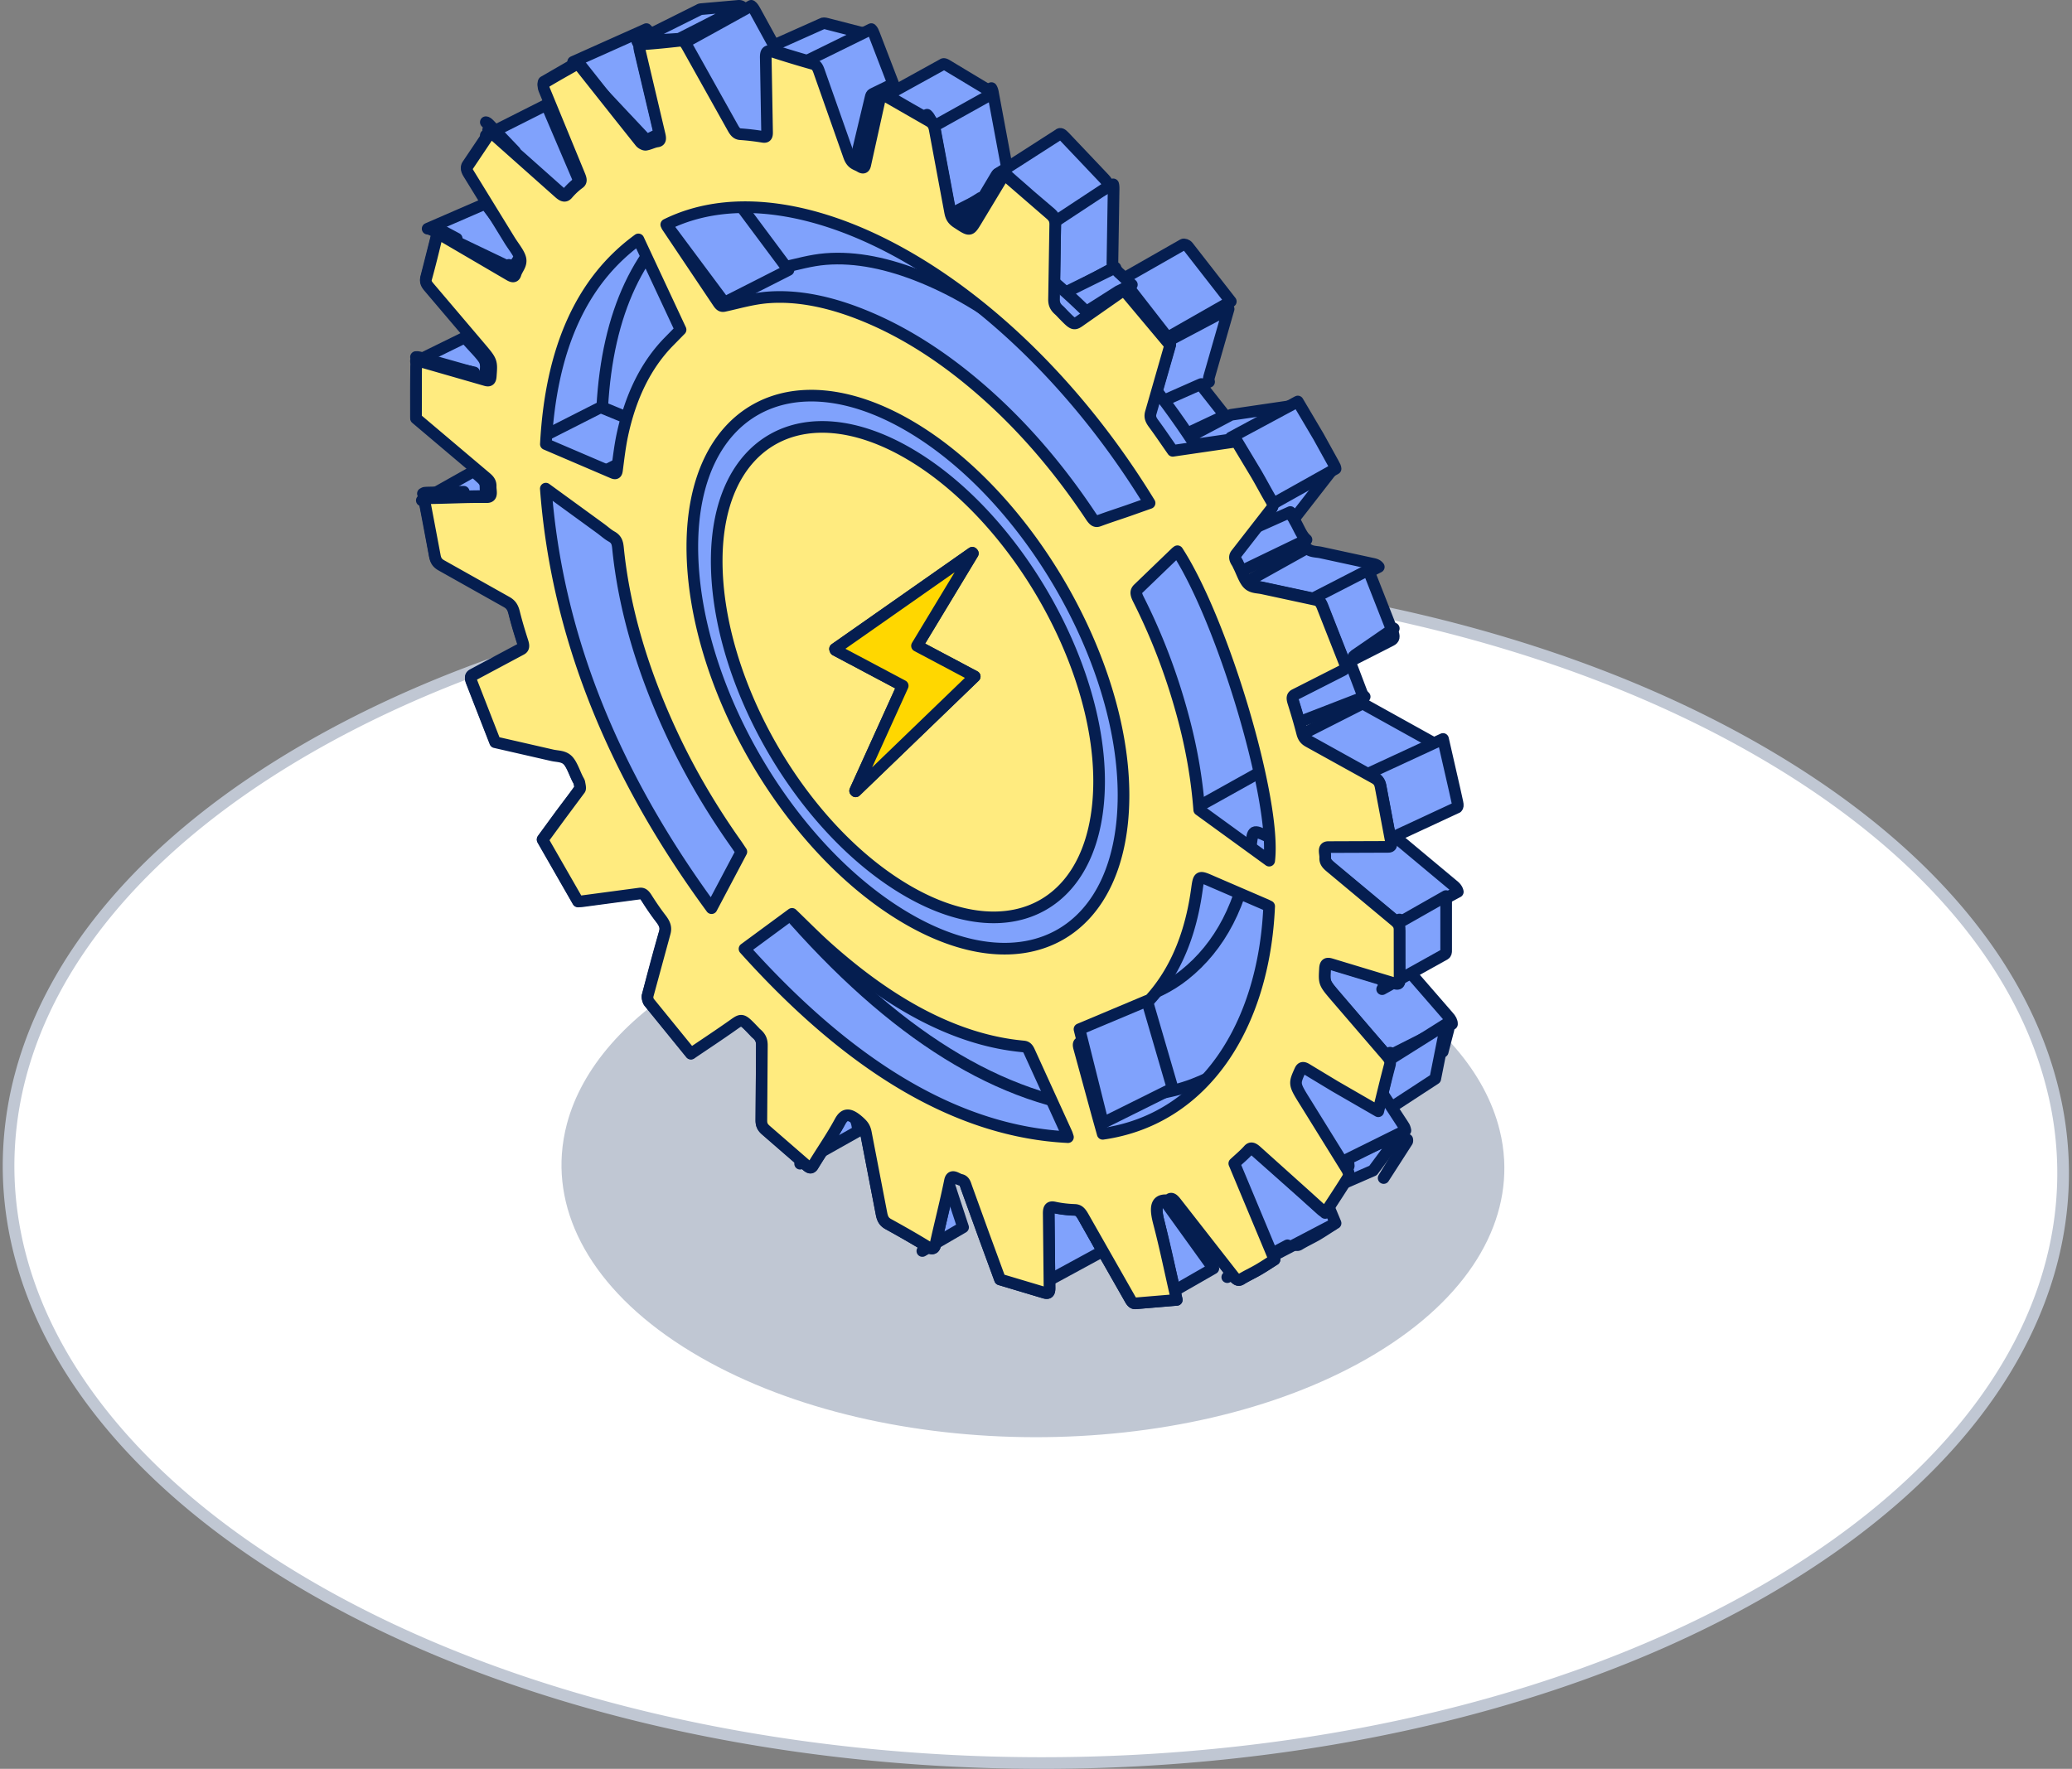 <svg xmlns="http://www.w3.org/2000/svg" xmlns:xlink="http://www.w3.org/1999/xlink" width="356" height="304" xmlns:v="https://vecta.io/nano"><rect width="100%" height="100%" fill="#808080" stroke="none"/><style><![CDATA[.B{stroke-width:2}.C{stroke-linejoin:round}.D{stroke:#051e50}.E{fill:#80a2fc}]]></style><g fill="none" fill-rule="evenodd"><path d="M303.17 273.338c-68.725 39.723-180.476 39.52-249.623-.438C17 251.78-.323 223.791 1.619 196.225v-.018a61.13 61.13 0 0 1 1.923-11.464c5.48-20.561 21.89-40.296 49.229-56.098 68.709-39.704 180.46-39.502 249.607.456 28.317 16.359 45.082 36.837 50.309 58.056.945 3.766 1.501 7.563 1.704 11.363 1.418 27.027-15.634 54.257-51.22 74.818" fill="#fff"/><path d="M303.17 273.338c-68.725 39.723-180.476 39.52-249.623-.438C17 251.78-.323 223.791 1.619 196.225v-.018a61.13 61.13 0 0 1 1.923-11.464c5.48-20.561 21.89-40.296 49.229-56.098 68.709-39.704 180.46-39.502 249.607.456 28.317 16.359 45.082 36.837 50.309 58.056.945 3.766 1.501 7.563 1.704 11.363 1.418 27.027-15.634 54.257-51.22 74.818z" stroke="#c0c7d3" class="B C"/><path d="M234.928 233.478c-31.54 18.108-82.825 18.017-114.559-.201-16.772-9.628-24.72-22.388-23.83-34.956v-.007c.124-1.747.418-3.494.882-5.226 2.515-9.373 10.046-18.37 22.593-25.574 31.532-18.1 82.816-18.008 114.55.209 12.995 7.456 20.689 16.791 23.088 26.466.433 1.716.688 3.447.782 5.179.649 12.321-7.175 24.735-23.506 34.109" fill="#c0c7d3"/><path d="M191.336 32.402c0-.278-.015-.514-.073-.717l-10.998 5.959c.031.176.045.366.045.584l-.206 12.752c-.015.397.031.719.161 1.026l10.998-5.959c-.101-.278-.132-.571-.132-.908l.205-12.737h0zm19.756 20.701l-11.026 5.841-3.326 11.58c-.059.205-.103.395-.086.6l10.894-5.417.19-.089c-.086-.321-.059-.613.031-.936l3.323-11.58h0zM81.472 64.669v.015a21.85 21.85 0 0 1 .968.278c.117.029.218.059.308.059l-1.276-.351zm1.289.351c.205.015.338-.059.412-.22l-.412.22zm3.897-18.433a17.78 17.78 0 0 1 .438.514c.117 0 .221-.029.294-.117l-.732-.397zM111.201 7l-1.816.133c-.059 0-.116.015-.16.029-.132.015-.234.073-.28.145l2.372-.16-.117-.148zm54.859 144.894c-20.62-11.918-37.153-40.538-37.095-64.211.031-8.682 2.372-15.431 6.341-19.852-10.383 1.493-17.325 10.702-17.367 25.693-.058 23.658 16.475 52.28 37.079 64.197 12.728 7.364 23.929 6.456 30.594-.952-5.667.791-12.361-.732-19.552-4.875h0zm61.493 55.076c-.013-.016-.013-.029-.013-.029l-.381.628-.41.646.013.015 1.085-.571-.294-.688h0zm-4.979 6.938c.22.133.441.119.674-.028.967-.586 2.006-1.07 2.987-1.625.939-.556 1.861-1.171 2.782-1.758l-6.444 3.411zm19.214-18.064l-4.055 6.617 4.04-6.281c.031-.059.045-.19.015-.337h0zm-5.109-8.654l-.849 3.601.877-3.571c-.013-.015-.013-.031-.028-.031h0zm11.202-6.44l.953-3.689a1.41 1.41 0 0 0 .059-.395l-1.012 4.085zM159.002 20.601c-.016.075-.031.133-.044.206l.366.205c-.089-.163-.19-.293-.322-.411h0zm58.679 66.058v.015c-.028.146-.117.278-.218.41l-6.02 7.745c-.117.161-.22.321-.234.512l11.014-5.695c0-.236.086-.439.249-.644l6.034-7.761c.16-.203.233-.408.205-.657l-11.029 6.076zm-6.151-15.372l-11.026 5.827 10.953-1.596 11.029-5.841-10.956 1.61h0zm24.487 25.635l-9.052-1.963c-.819-.176-1.741-.086-2.43-.732l-10.793 6.019c.643.439 1.464.394 2.197.556l9.049 1.947c.338.073.587.176.778.41l11.128-5.724c-.234-.293-.496-.425-.877-.512h0zm3.427 62.294l-.015.63c.015.015.028.015.042.015v-.264c0-.132 0-.264-.028-.381h0zm10.237-7.071L240 144.062l-2.034 1.069c-.044.059-.117.088-.206.117s-.19.029-.308.029c-3.396.013-6.75.13-10.162.044-1.071-.031-.529 1.113-.587 1.845-.044.745.412 1.17.937 1.625l11.014 9.179c.496.41.732.747.791 1.244l11.027-5.944c-.089-.425-.324-.747-.791-1.127h0zm-2.418-22.985c-.059-.338-.145-.6-.262-.82l1.655 8.226-1.393-7.406h0zm-1.112-1.566l-11.205-6.222c-.293-.161-.511-.322-.687-.527l-11.161 5.666c.19.291.454.498.805.688l11.218 6.222c.397.205.646.425.822.732l11.057-5.812c-.176-.322-.455-.542-.849-.747h0zm-25.013-8.171c-.104.221-.059.529.086.997.542 1.742 1.056 3.484 1.508 5.225.088.366.205.646.366.865l-1.961-7.087zM170.628 16.049c-.059-.381-.145-.673-.293-.908l-11.011 5.871c.13.22.218.512.277.864l2.637 14.113c.086.468.205.82.409 1.127l6.268-3.192 2.227-3.733c.088-.146.16-.249.249-.307l.132-.075 1.523-.804-2.418-12.956h0z" class="E"/><path d="M191.336 32.402c0-.278-.015-.514-.073-.717l-10.998 5.959c.031.176.045.366.045.584l-.206 12.752c-.015.397.031.719.161 1.026l10.998-5.959c-.101-.278-.132-.571-.132-.908l.205-12.737zm19.756 20.701l-11.026 5.841-3.326 11.58c-.059.205-.103.395-.086.6l10.894-5.417.19-.089c-.086-.321-.059-.613.031-.936l3.323-11.58zM81.472 64.669v.015a21.85 21.85 0 0 1 .968.278c.117.029.218.059.308.059l-1.276-.351zm1.289.351c.205.015.338-.059.412-.22l-.412.22zm3.897-18.433a17.78 17.78 0 0 1 .438.514c.117 0 .221-.029.294-.117l-.732-.397zM111.201 7l-1.816.133c-.059 0-.116.015-.16.029-.132.015-.234.073-.28.145l2.372-.16-.117-.148zm54.859 144.894c-20.62-11.918-37.153-40.538-37.095-64.211.031-8.682 2.372-15.431 6.341-19.852-10.383 1.493-17.325 10.702-17.367 25.693-.058 23.658 16.475 52.28 37.079 64.197 12.728 7.364 23.929 6.456 30.594-.952-5.667.791-12.361-.732-19.552-4.875zm61.493 55.076c-.013-.016-.013-.029-.013-.029l-.381.628-.41.646.013.015 1.085-.571-.294-.688zm-4.979 6.938c.22.133.441.119.674-.028.967-.586 2.006-1.07 2.987-1.625.939-.556 1.861-1.171 2.782-1.758l-6.444 3.411zm19.214-18.064l-4.055 6.617 4.04-6.281c.031-.059.045-.19.015-.337zm-5.109-8.654l-.849 3.601.877-3.571c-.013-.015-.013-.031-.028-.031zm11.202-6.44l.953-3.689a1.41 1.41 0 0 0 .059-.395l-1.012 4.085zM159.002 20.601c-.016.075-.031.133-.044.206l.366.205c-.089-.163-.19-.293-.322-.411zm58.679 66.058v.015c-.028.146-.117.278-.218.41l-6.02 7.745c-.117.161-.22.321-.234.512l11.014-5.695c0-.236.086-.439.249-.644l6.034-7.761c.16-.203.233-.408.205-.657l-11.029 6.076zm-6.151-15.372l-11.026 5.827 10.953-1.596 11.029-5.841-10.956 1.61zm24.487 25.635l-9.052-1.963c-.819-.176-1.741-.086-2.43-.732l-10.793 6.019c.643.439 1.464.394 2.197.556l9.049 1.947c.338.073.587.176.778.41l11.128-5.724c-.234-.293-.496-.425-.877-.512zm3.427 62.294l-.015.63c.015.015.028.015.042.015v-.264c0-.132 0-.264-.028-.381zm10.237-7.071L240 144.062l-2.034 1.069c-.044.059-.117.088-.206.117s-.19.029-.308.029c-3.396.013-6.75.13-10.162.044-1.071-.031-.529 1.113-.587 1.845-.044.745.412 1.17.937 1.625l11.014 9.179c.496.41.732.747.791 1.244l11.027-5.944c-.089-.425-.324-.747-.791-1.127zm-2.418-22.985c-.059-.338-.145-.6-.262-.82l1.655 8.226-1.393-7.406zm-1.112-1.566l-11.205-6.222c-.293-.161-.511-.322-.687-.527l-11.161 5.666c.19.291.454.498.805.688l11.218 6.222c.397.205.646.425.822.732l11.057-5.812c-.176-.322-.455-.542-.849-.747zm-25.013-8.171c-.104.221-.059.529.086.997.542 1.742 1.056 3.484 1.508 5.225.088.366.205.646.366.865l-1.961-7.087zM170.628 16.049c-.059-.381-.145-.673-.293-.908l-11.011 5.871c.13.22.218.512.277.864l2.637 14.113c.086.468.205.82.409 1.127l6.268-3.192 2.227-3.733c.088-.146.16-.249.249-.307l.132-.075 1.523-.804-2.418-12.956z" class="B C D"/><path d="M249.471 176l-9.387 4.738-2.508 1.262c-.047-.36-.252-.687-.631-1.122l-3.472-3.975-5.993-6.918c-2.147-2.478-2.1-2.462-1.94-5.097.046-.887.377-1.011 1.103-.795l11.832 3.539c.252.078.443.108.57.045v.017l.047-.033 2.508-1.307 7.225 8.32c.458.514.663.89.647 1.326" class="E"/><path d="M249.471 176l-9.387 4.738-2.508 1.262c-.047-.36-.252-.687-.631-1.122l-3.472-3.975-5.993-6.918c-2.147-2.478-2.1-2.462-1.94-5.097.046-.887.377-1.011 1.103-.795l11.832 3.539c.252.078.443.108.57.045v.017l.047-.033 2.508-1.307 7.225 8.32c.458.514.663.89.647 1.326z" class="B C D"/><path d="M211.472 51.81L200.61 58l-7.374-9.48c-.173-.217-.577-.371-.765-.326l.564-.326 1.225-.698 9.004-5.135c.157-.109.633.047.837.31l7.371 9.464" class="E"/><path d="M211.472 51.81L200.61 58l-7.374-9.48c-.173-.217-.577-.371-.765-.326l.564-.326 1.225-.698 9.004-5.135c.157-.109.633.047.837.31l7.371 9.464z" class="B C D"/><path d="M194.472 48.928l-1.491.72-.684.336c-.035 0-.054.018-.088.034l-6.421 4.081-1.879 1.217c-1.56 1.026-1.542 1.042-3.682-.959l-.965-.881c-.386-.32-.649-.626-.789-.962L191.647 46l.07.191c.158.32.404.61.772.898l.947.895 1.035.945" class="E"/><path d="M194.472 48.928l-1.491.72-.684.336c-.035 0-.054.018-.088.034l-6.421 4.081-1.879 1.217c-1.56 1.026-1.542 1.042-3.682-.959l-.965-.881c-.386-.32-.649-.626-.789-.962L191.647 46l.07.191c.158.32.404.61.772.898l.947.895 1.035.945z" class="B C D"/><use xlink:href="#B" class="E"/><use xlink:href="#B" class="B C D"/><path d="M112.113 25.351c-.518.115-.949.511-1.456.642-.032.016-.086 0-.129-.016-.011-.082-.022-.165-.055-.264L112.393 24c.14.824.119 1.268-.281 1.351" class="E"/><path d="M112.113 25.351c-.518.115-.949.511-1.456.642-.032.016-.086 0-.129-.016-.011-.082-.022-.165-.055-.264L112.393 24c.14.824.119 1.268-.281 1.351z" class="B C D"/><path d="M190.472 32.026L179.886 39c-.083-.531-.309-.977-.788-1.474l-3.468-3.598-.312-.343-1.706-1.816-1.324-1.42c-.382-.428-.622-.567-.818-.516l1.466-.942 8.992-5.774.014-.017c.226-.206.479-.103.959.411l6.824 7.196c.423.445.648.84.746 1.319" class="E"/><path d="M190.472 32.026L179.886 39c-.083-.531-.309-.977-.788-1.474l-3.468-3.598-.312-.343-1.706-1.816-1.324-1.42c-.382-.428-.622-.567-.818-.516l1.466-.942 8.992-5.774.014-.017c.226-.206.479-.103.959.411l6.824 7.196c.423.445.648.84.746 1.319z" class="B C D"/><path d="M112.472 6.992l-2 .218.235-.198c.038-.02.086-.04.136-.04l1.531-.182.099.202z" class="E"/><path d="M112.472 6.992l-2 .218.235-.198c.038-.02.086-.04.136-.04l1.531-.182.099.202z" class="B C D"/><path d="M149.472 6.152l-8.409 3.777-2.384 1.07c-.142-.146-.343-.256-.616-.328l-6.63-1.689c.057.061.1.132.142.194l-1.104-.279c.014-.012.014-.012.027-.012l.676-.304 10.031-4.483.014-.012c.187-.122.458-.109.861 0l6.788 1.75c.273.061.458.17.603.316" class="E"/><path d="M149.472 6.152l-8.409 3.777-2.384 1.07c-.142-.146-.343-.256-.616-.328l-6.63-1.689c.057.061.1.132.142.194l-1.104-.279c.014-.012.014-.012.027-.012l.676-.304 10.031-4.483.014-.012c.187-.122.458-.109.861 0l6.788 1.75c.273.061.458.17.603.316z" class="B C D"/><path d="M114.472 22.391v.014l-2.976 1.468-.251.127c-.201-.085-.401-.198-.552-.339l-4.381-4.658-7.84-8.371L111.061 5l1.588 1.694-1.689.762c-.149.014-.268.071-.318.141-.182.184-.15.494-.017 1.002l3.846 13.791" class="E"/><path d="M114.472 22.391v.014l-2.976 1.468-.251.127c-.201-.085-.401-.198-.552-.339l-4.381-4.658-7.84-8.371L111.061 5l1.588 1.694-1.689.762c-.149.014-.268.071-.318.141-.182.184-.15.494-.017 1.002l3.846 13.791z" class="B C D"/><use xlink:href="#C" class="E"/><use xlink:href="#C" class="B C D"/><path d="M99.176 31.823c-.757.539-1.439 1.169-2.075 1.869-.03.031-.045.058-.076.073l-.076.044-.333.19h-.015c-.273.016-.591-.159-1.03-.541l-7.042-6.049-4.407-3.783c-.288-.248-.501-.365-.651-.365L93.906 18l.151.351 5.164 12.099c.288.685.394 1.081-.045 1.373" class="E"/><path d="M99.176 31.823c-.757.539-1.439 1.169-2.075 1.869-.03.031-.045.058-.076.073l-.076.044-.333.19h-.015c-.273.016-.591-.159-1.03-.541l-7.042-6.049-4.407-3.783c-.288-.248-.501-.365-.651-.365L93.906 18l.151.351 5.164 12.099c.288.685.394 1.081-.045 1.373z" class="B C D"/><path d="M88.472 26l-5-5c.15 0 .359.141.644.44L88.472 26" class="E"/><path d="M88.472 26l-5-5c.15 0 .359.141.644.44L88.472 26z" class="B C D"/><path d="M88.463 45.605c-.05.136-.102.218-.183.286l-.834-.369.499.478c-.215-.014-.467-.123-.767-.259l-9.803-4.689-3.187-1.527c-.315-.15-.55-.232-.715-.218L83.394 35l1.417 1.881 2.485 3.312c.767 1.022 1.966 2.181 2.151 3.053.182.927-.669 1.539-.984 2.358" class="E"/><path d="M88.463 45.605c-.05.136-.102.218-.183.286l-.834-.369.499.478c-.215-.014-.467-.123-.767-.259l-9.803-4.689-3.187-1.527c-.315-.15-.55-.232-.715-.218L83.394 35l1.417 1.881 2.485 3.312c.767 1.022 1.966 2.181 2.151 3.053.182.927-.669 1.539-.984 2.358z" class="B C D"/><path d="M78.472 41l-4-1.998c.171-.016.41.078.735.25L78.472 41" class="E"/><path d="M78.472 41l-4-1.998c.171-.016.41.078.735.25L78.472 41z" class="B C D"/><path d="M83.386 64.35c-.014.194-.042.351-.113.455l-.396.195h-.014l-1.229-.312-.947-.248-7.802-2.055c-.707-.181-1.143-.298-1.413-.259L79.867 58l1.738 1.899.042.039c1.949 2.148 1.936 2.148 1.738 4.411" class="E"/><path d="M83.386 64.35c-.014.194-.042.351-.113.455l-.396.195h-.014l-1.229-.312-.947-.248-7.802-2.055c-.707-.181-1.143-.298-1.413-.259L79.867 58l1.738 1.899.042.039c1.949 2.148 1.936 2.148 1.738 4.411z" class="B C D"/><path d="M81.472 64l-10-1.993c.293-.035.767.066 1.534.223L81.472 64" class="E"/><path d="M81.472 64l-10-1.993c.293-.035.767.066 1.534.223L81.472 64z" class="B C D"/><path d="M83.279 85.466c-.014 0-.014.015-.029.015l-3.663.183h-.244L72.472 86l.244-.137c.014 0 .029 0 .045-.015L81.368 81l1.036.93c.516.473 1.048.869 1.006 1.753-.03.655.229 1.448-.131 1.784" class="E"/><path d="M83.279 85.466c-.014 0-.014.015-.029.015l-3.663.183h-.244L72.472 86l.244-.137c.014 0 .029 0 .045-.015L81.368 81l1.036.93c.516.473 1.048.869 1.006 1.753-.03.655.229 1.448-.131 1.784z" class="B C D"/><path d="M129.472 173.454l-1.385.822-9.615 5.724 8.505-10z" class="E"/><path d="M129.472 173.454l-1.385.822-9.615 5.724 8.505-10z" class="B C D"/><path d="M147.472 194.372l-10 5.628c.078-.066.124-.132.171-.229l4.932-8.533c.76-1.504 1.616-1.768 3.42-.066.762.708 1.121 1.203 1.306 2.226l.171.974" class="E"/><path d="M147.472 194.372l-10 5.628c.078-.066.124-.132.171-.229l4.932-8.533c.76-1.504 1.616-1.768 3.42-.066.762.708 1.121 1.203 1.306 2.226l.171.974z" class="B C D"/><path d="M165.472 210.93l-7 4.07c.117-.143.196-.388.274-.722l1.968-9.573.209-1.053c.233-1.271 1.043-.319 1.655-.173.613.13.717.794.899 1.372l.717 2.195 1.277 3.884" class="E"/><path d="M165.472 210.93l-7 4.07c.117-.143.196-.388.274-.722l1.968-9.573.209-1.053c.233-1.271 1.043-.319 1.655-.173.613.13.717.794.899 1.372l.717 2.195 1.277 3.884z" class="B C D"/><use xlink:href="#D" class="E"/><use xlink:href="#D" class="B C D"/><path d="M208.472 217.992L199.743 223l-.279-1.362-2.622-12.285c-.418-1.695-.542-2.965-.056-3.616.266-.333.683-.499 1.325-.454.155.015.307-.045.418-.151.378-.346.711.032 1.157.651l8.785 12.21" class="E"/><path d="M208.472 217.992L199.743 223l-.279-1.362-2.622-12.285c-.418-1.695-.542-2.965-.056-3.616.266-.333.683-.499 1.325-.454.155.015.307-.045.418-.151.378-.346.711.032 1.157.651l8.199 11.393.586.817z" class="B C D"/><path d="M239.502 168.979l-.06.042v-.022c.018 0 .04 0 .06-.02" class="E"/><path d="M239.502 168.979l-.06.042v-.022c.018 0 .04 0 .06-.02z" class="B C D"/><path d="M248.47 154.497v8.768c.016.407-.057.648-.229.74l-8.496 4.729-2.273 1.266c.172-.09.242-.331.229-.738l-.016-3.057v-5.425-.271c0-.136 0-.27-.029-.392L248.428 154c.027.152.041.316.041.497" class="E"/><path d="M248.47 154.497v8.768c.016.407-.057.648-.229.74l-8.496 4.729-2.273 1.266c.172-.09.242-.331.229-.738l-.016-3.057v-5.425-.271c0-.136 0-.27-.029-.392L248.428 154c.027.152.041.316.041.497z" class="B C D"/><path d="M239.501 160.08v.36c-.02 0-.04 0-.058-.02l.018-.86c.04.16.04.34.04.52" class="E"/><path d="M239.501 160.08v.36c-.02 0-.04 0-.058-.02l.018-.86c.04.16.04.34.04.52z" class="B C D"/><use xlink:href="#E" class="E"/><use xlink:href="#E" class="B C D"/><use xlink:href="#F" class="E"/><use xlink:href="#F" class="B C D"/><use xlink:href="#G" class="E"/><use xlink:href="#G" class="B C D"/><path d="M230.428 200.334l-3.969 4.518.366.628-1.353.52.496-.601.474-.575 4.005-4.824c.037.147.037.282-.018.334" class="E"/><path d="M230.428 200.334l-3.969 4.518.366.628-1.353.52.496-.601.474-.575 4.005-4.824c.037.147.037.282-.018.334z" class="B C D"/><path d="M250.322 138.786l-.18.078-10.731 4.989-2.478 1.147c.125-.141.16-.377.053-.818l-2.157-10.058c-.071-.377-.178-.661-.357-.895l13.461-6.23 2.015 8.818.464 2.104c.107.486.071.738-.089.863" class="E"/><path d="M250.322 138.786l-.18.078-10.731 4.989-2.478 1.147c.125-.141.16-.377.053-.818l-2.157-10.058c-.071-.377-.178-.661-.357-.895l13.461-6.23 2.015 8.818.464 2.104c.107.486.071.738-.089.863z" class="B C D"/><path d="M234.472 119.735L220.865 125l-2.393-6.586c0-.012.018-.012.018-.012.054-.122.196-.219.411-.299l10-3.879c.089-.026.177-.068.25-.107l2.768-1.116c-.054.095-.089.203-.054.354v.027a2.17 2.17 0 0 0 .161.543l1.839 4.845c.143.434.339.735.607.966" class="E"/><path d="M234.472 119.735L220.865 125l-2.393-6.586c0-.012.018-.012.018-.012.054-.122.196-.219.411-.299l10-3.879c.089-.026.177-.068.25-.107l2.768-1.116c-.054.095-.089.203-.054.354v.027a2.17 2.17 0 0 0 .161.543l1.839 4.845c.143.434.339.735.607.966z" class="B C D"/><path d="M221.482 118.99s-.02 0-.02.02v-.02h.02z" class="E"/><path d="M221.482 118.99s-.02 0-.02.02v-.02h.02z" class="B C D"/><path d="M238.999 110.066l-.593.304-7.931 4.036c-.182.093-.304.197-.365.351L227.756 116c.334-.26.38-.639.046-1.442l-3.813-9.713c-.167-.426-.319-.713-.517-.911L235.019 98c.152.197.273.455.41.804l3.813 9.712c.395.956.258 1.292-.243 1.55" class="E"/><path d="M238.999 110.066l-.593.304-7.931 4.036c-.182.093-.304.197-.365.351L227.756 116c.334-.26.38-.639.046-1.442l-3.813-9.713c-.167-.426-.319-.713-.517-.911L235.019 98c.152.197.273.455.41.804l3.813 9.712c.395.956.258 1.292-.243 1.55z" class="B C D"/><path d="M239.472 108l-7 5c.051-.175.153-.294.306-.4l6.694-4.6" class="E"/><path d="M239.472 108l-7 5c.051-.175.153-.294.306-.4l6.694-4.6z" class="B C D"/><use xlink:href="#H" class="E"/><use xlink:href="#H" class="B C D"/><path d="M210.472 71.423L198.614 77l-3.544-4.484c-.411-.489-.583-.869-.598-1.233v-.013l11.716-5.186.205-.084c.017.071.047.154.079.238v.015c.096.195.252.419.457.671l3.544 4.498" class="E"/><path d="M210.472 71.423L198.614 77l-3.544-4.484c-.411-.489-.583-.869-.598-1.233v-.013l11.716-5.186.205-.084c.017.071.047.154.079.238v.015c.096.195.252.419.457.671l3.544 4.498z" class="B C D"/><path d="M229.472 80.561L217.966 87c.046-.278-.046-.604-.336-1.102l-2.598-4.685-3.56-6.021L222.978 69l3.56 6.021 2.598 4.702c.214.355.321.619.336.838" class="E"/><path d="M229.472 80.561L217.966 87c.046-.278-.046-.604-.336-1.102l-2.598-4.685-3.56-6.021L222.978 69l3.56 6.021 2.598 4.702c.214.355.321.619.336.838z" class="B C D"/><path d="M170.472 16.118L159.927 22a1.48 1.48 0 0 0-.307-.412 4.82 4.82 0 0 0-.38-.263l-3.323-1.98-3.771-2.288c-.31-.191-.519-.264-.674-.191l3.057-1.687 7.46-4.122.042-.029c.154-.075.365 0 .673.191l7.097 4.268c.307.175.519.381.672.631" class="E"/><path d="M170.472 16.118L159.927 22a1.48 1.48 0 0 0-.307-.412 4.82 4.82 0 0 0-.38-.263l-3.323-1.98-3.771-2.288c-.31-.191-.519-.264-.674-.191l3.057-1.687 7.46-4.122.042-.029c.154-.075.365 0 .673.191l7.097 4.268c.307.175.519.381.672.631z" class="B C D"/><path d="M159.722 20.28l-.5-.28.06-.28a2.06 2.06 0 0 1 .44.56" class="E"/><path d="M159.722 20.28l-.5-.28.06-.28a2.06 2.06 0 0 1 .44.56z" class="B C D"/><path d="M240.443 158.024l-.015.625c.015.013.029.013.044.013v-.26c0-.131 0-.261-.029-.378h0zm-1.617 22.892l-1.159 4.865-.852 3.573.881-3.543 1.101-4.3c.059-.218.073-.421.044-.596h-.016zm-7.106 19.216l-3.216 5.245-.382.623.397-.594 3.187-4.911c.044-.057.044-.202.015-.363h0zM73.294 84.654c-.132 0-.235.016-.338.031-.016.015-.029.015-.044.015l-.25.129 7.02-.318-6.388.144h0zm53.615 86.036l-8.56 8.832 7.284-4.91c1.16-.815 1.41-1.031 2.394-.147l1.394-.726-2.511-3.049zm32.867-150.196l-.044.205.367.203c-.09-.161-.191-.292-.323-.408h0zM111.843 7l-1.822.132c-.059 0-.116.015-.16.029-.132.013-.235.071-.279.144l2.379-.158-.117-.147zM84.499 22.704c-.279-.247-.486-.363-.631-.363l4.905 4.125-4.273-3.762h0zM72.941 61.645c-.734-.202-1.188-.333-1.469-.289l9.576 2.584-8.108-2.295h0zm2.615-21.758c-.279-.16-.485-.247-.631-.232l3.436 1.859-2.805-1.627h0z" class="E"/><path d="M240.443 158.024l-.015.625c.015.013.029.013.044.013v-.26c0-.131 0-.261-.029-.378zm-1.617 22.892l-1.159 4.865-.852 3.573.881-3.543 1.101-4.3c.059-.218.073-.421.044-.596h-.016zm-7.106 19.216l-3.216 5.245-.382.623.397-.594 3.187-4.911c.044-.057.044-.202.015-.363zM73.294 84.654c-.132 0-.235.016-.338.031-.016.015-.029.015-.044.015l-.25.129 7.02-.318-6.388.144zm53.615 86.036l-8.56 8.832 7.284-4.91c1.16-.815 1.41-1.031 2.394-.147l1.394-.726-2.511-3.049zm32.867-150.196l-.044.205.367.203c-.09-.161-.191-.292-.323-.408zM111.843 7l-1.822.132c-.059 0-.116.015-.16.029-.132.013-.235.071-.279.144l2.379-.158-.117-.147zM84.499 22.704c-.279-.247-.486-.363-.631-.363l4.905 4.125-4.273-3.762zM72.941 61.645c-.734-.202-1.188-.333-1.469-.289l9.576 2.584-8.108-2.295zm2.615-21.758c-.279-.16-.485-.247-.631-.232l3.436 1.859-2.805-1.627z" class="B C D"/><path d="M156.026 157.885c-20.597-11.914-37.125-40.526-37.067-64.18.043-14.988 6.982-24.194 17.361-25.685 5.724-.821 12.502.701 19.736 4.887 20.364 11.797 37.008 40.455 36.979 63.697-.013 8.913-2.372 15.823-6.425 20.331-6.663 7.404-17.862 8.312-30.584.95m84.427 7.407v-5.271c-.015 0-.029 0-.042-.015l.013-.628c-.059-.498-.293-.836-.791-1.246l-11.009-9.177c-.527-.454-.981-.878-.937-1.625.059-.732-.483-1.873.587-1.844 3.411.088 6.764-.029 10.159-.044.117 0 .22 0 .307-.029s.161-.059.206-.117c.101-.13.13-.351.042-.761l-1.771-9.38c-.059-.353-.146-.616-.291-.836-.176-.307-.425-.527-.821-.732l-11.214-6.22c-.351-.189-.615-.395-.805-.686-.161-.221-.278-.499-.366-.865-.452-1.742-.966-3.483-1.508-5.224-.146-.47-.19-.777-.088-.997v-.015h.015c.044-.132.163-.234.338-.322l8.197-4.171a.99.99 0 0 0 .205-.116c.324-.25.366-.616.044-1.392l-3.675-9.367c-.161-.41-.307-.688-.496-.878-.19-.234-.439-.337-.777-.41l-9.046-1.947c-.732-.161-1.553-.117-2.196-.556v-.015c-.089-.044-.163-.102-.236-.176-.687-.628-1.111-2.02-1.653-3.088-.104-.205-.177-.408-.294-.6-.293-.439-.395-.761-.351-1.023.015-.192.117-.353.234-.514l6.018-7.743c.101-.132.19-.263.218-.408v-.016c.044-.263-.042-.571-.322-1.039-.849-1.449-1.64-2.957-2.489-4.42l-3.411-5.677-10.949 1.594-3.294-4.684c-.382-.511-.543-.907-.556-1.288v-.013c-.016-.206.028-.397.086-.602l3.325-11.577-7.482-8.943c-.176-.205-.586-.35-.776-.307-.028 0-.044.016-.073.029l-5.358 3.732-1.566 1.112c-1.303.938-1.288.951-3.074-.878-.262-.263-.527-.571-.805-.804-.321-.294-.542-.572-.659-.88-.132-.307-.176-.629-.161-1.025l.206-12.748c0-.22-.015-.408-.045-.585-.086-.454-.321-.834-.818-1.259l-3.601-3.072c-.104-.104-.221-.19-.324-.294l-1.771-1.551c-.467-.395-.922-.805-1.375-1.213-.397-.366-.646-.483-.849-.441l-.132.075c-.089.059-.163.16-.249.307l-2.227 3.731-2.282 3.747c-.192.323-.353.572-.499.763v.013c-.599.805-.952.542-2.708-.6-.335-.218-.569-.452-.76-.717l-.016-.015c-.205-.307-.322-.659-.408-1.126l-2.637-14.111c-.059-.35-.146-.643-.278-.864l-.366-.205c.015-.072.029-.13.045-.205-.117-.088-.25-.174-.397-.263l-3.47-1.974-3.937-2.285c-.324-.19-.542-.263-.704-.19-.015.015-.028.015-.028.015-.133.075-.221.249-.28.542l-2.458 11.109c-.119.512-.163 1.127-.938.644-.732-.452-1.448-.395-1.962-1.903l-3.205-9.148-1.905-5.357c-.132-.366-.249-.659-.439-.877-.146-.176-.35-.309-.63-.397-2.24-.628-4.509-1.317-6.764-2.033.059.072.104.16.146.234l-1.127-.338c-.262.117-.366.483-.337 1.143l.22 12.761c.015.673-.161.878-.701.79a39.55 39.55 0 0 0-3.881-.452c-.556-.045-.877-.323-1.288-1.085l-1.96-3.513-5.872-10.509c-.174-.321-.35-.555-.527-.717l-5.226.351-2.372.161c-.16.192-.132.512-.015 1.041l3.367 14.298v.015c.19.732.161 1.128-.381 1.2-.703.104-1.288.454-1.975.571-.045.016-.117 0-.176-.015-.089-.015-.19-.044-.294-.102a1.66 1.66 0 0 1-.483-.35l-3.836-4.831-6.865-8.679-5.856 3.382c-.148.086-.089.745.057 1.126l.908 2.225c.044.117.088.234.148.351l4.992 12.119c.277.688.379 1.085-.045 1.377-.732.54-1.391 1.171-2.006 1.872-.028.031-.044.059-.073.073-.029.029-.044.059-.072.059-.104.102-.206.161-.324.176h-.015c-.262.016-.569-.16-.994-.542l-6.809-6.059-4.89-4.157c-.145 0-.249.088-.351.249l-3.645 5.43c-.249.366-.161.717.22 1.319l3.574 5.824 1.243 2.02 2.181 3.558c.673 1.098 1.727 2.34 1.89 3.277.16.997-.587 1.654-.864 2.532-.045.146-.089.236-.163.307-.072.088-.176.117-.293.117-.19-.013-.41-.13-.673-.278l-8.608-5.033-3.426-1.875c-.205.015-.321.176-.41.528l-1.771 6.98c-.161.587-.015.953.498 1.553l6.939 8.166 1.802 2.137c.015.016.028.029.042.044 2.02 2.415 2.006 2.415 1.802 4.963-.015.218-.045.394-.119.511-.072.162-.205.234-.41.221h-.015c-.088 0-.189-.031-.307-.059-.321-.104-.644-.192-.966-.28-.321-.102-.659-.203-.981-.293l-9.545-2.604c-.454.057-.467.569-.482 1.916-.045 2.591-.016 5.211-.016 7.83l10.746 9.105 1.056.891c.526.455 1.067.834 1.025 1.683-.031.629.233 1.392-.133 1.712-.015 0-.015.015-.029.015-.102.102-.262.148-.496.148a79.21 79.21 0 0 0-3.235.028h-.249l-6.999.322c-.176.161-.203.468-.088 1.055.6 2.911 1.114 5.796 1.625 8.665.163.862.47 1.287 1.171 1.682l11.112 6.264c.776.424 1.114.907 1.363 1.873.394 1.641.908 3.308 1.433 4.976.249.761.206 1.114-.249 1.347l-8.11 4.332c-.366.205-.76.309-.381 1.244l4.041 10.377 9.809 2.254c.864.205 1.875.117 2.607.805s1.199 2.181 1.77 3.324c.102.189.249.408.278.584.075.41.22.951.088 1.142-1.069 1.522-2.209 2.973-3.307 4.449l-3.09 4.23 6.077 10.627c.35-.031.556-.031.732-.059l9.851-1.319c.483-.059.777.104 1.215.805.761 1.2 1.568 2.386 2.43 3.5.747.981.922 1.623.66 2.516-1.039 3.542-1.992 7.172-2.928 10.802-.075.249.072.864.262 1.098l7.175 8.84 8.534-8.899 2.503 3.074-1.389.732c.307.278.673.673 1.17 1.186.146.146.278.322.439.439.732.615.953 1.215.937 2.109l-.088 12.807c0 .732.163 1.199.82 1.755l6.895 5.988c.324.291.558.438.732.424h.016l.247-.148c.073-.059.119-.117.161-.205 1.539-2.532 3.206-4.903 4.642-7.565.716-1.333 1.521-1.568 3.219-.059.717.628 1.056 1.067 1.23 1.974l.161.864 2.518 13.026c.161.849.395 1.392 1.173 1.816 2.238 1.243 4.493 2.516 6.733 3.908.425.262.704.335.908.262l.177-.086s0-.016.013-.016c.132-.146.221-.395.307-.732l2.211-9.704c.089-.351.161-.701.234-1.067.264-1.288 1.171-.323 1.861-.177.687.132.804.805 1.009 1.392l.805 2.223 1.435 3.939.719 1.989 2.78 7.596 7.627 2.283c.249.075.439.088.572.044.028-.015.059-.028.072-.044.177-.117.249-.395.236-.849l-.148-12.719c-.015-.542.059-.893.278-1.052.146-.104.366-.133.688-.059 1.2.262 2.372.394 3.515.424.643.028.994.35 1.464 1.184l4.039 7.143.249.424 3.587 6.294c.307.542.556 1.083 1.098 1.039l7.086-.6-.293-1.317-2.752-11.885c-.439-1.639-.569-2.869-.059-3.497.28-.323.717-.483 1.391-.441a.58.58 0 0 0 .439-.146c.397-.335.747.031 1.215.629l8.608 11.021.615.79.483.629c.556.717.893.981 1.378.689.966-.602 1.99-1.07 2.97-1.641.952-.555 1.874-1.169 2.796-1.756l-6.806-16.303c-.031-.089-.075-.162-.104-.249.864-.806 1.713-1.494 2.459-2.329.395-.439.761-.337 1.405.265l8.493 7.626 3.249 2.955c.015-.028.029-.044.059-.073.132-.22.278-.439.411-.644l.381-.629 3.205-5.284c-.029-.278-.146-.629-.291-.847l-5.77-9.323-1.274-2.051c-2.079-3.337-2.079-3.308-1.039-5.634.234-.528.512-.66 1.186-.236 1.61 1.039 3.221 1.991 4.846 2.927l7.424 4.303.849-3.601 1.155-4.903h.016c-.045-.337-.236-.644-.587-1.052l-3.221-3.734-5.563-6.499c-1.991-2.327-1.947-2.313-1.799-4.786.042-.834.35-.951 1.023-.746l10.98 3.324c.234.072.41.101.527.042.015 0 .031 0 .045-.015.176-.086.247-.322.236-.717l-.018-2.97" class="E"/><path d="M156.026 157.885c-20.597-11.914-37.125-40.526-37.067-64.18.043-14.988 6.982-24.194 17.361-25.685 5.724-.821 12.502.701 19.736 4.887 20.364 11.797 37.008 40.455 36.979 63.697-.013 8.913-2.372 15.823-6.425 20.331-6.663 7.404-17.862 8.312-30.584.95zm84.427 7.407v-5.271c-.015 0-.029 0-.042-.015l.013-.628c-.059-.498-.293-.836-.791-1.246l-11.009-9.177c-.527-.454-.981-.878-.937-1.625.059-.732-.483-1.873.587-1.844 3.411.088 6.764-.029 10.159-.044.117 0 .22 0 .307-.029s.161-.059.206-.117c.101-.13.13-.351.042-.761l-1.771-9.38c-.059-.353-.146-.616-.291-.836-.176-.307-.425-.527-.821-.732l-11.214-6.22c-.351-.189-.615-.395-.805-.686-.161-.221-.278-.499-.366-.865-.452-1.742-.966-3.483-1.508-5.224-.146-.47-.19-.777-.088-.997v-.015h.015c.044-.132.163-.234.338-.322l8.197-4.171a.99.99 0 0 0 .205-.116c.324-.25.366-.616.044-1.392l-3.675-9.367c-.161-.41-.307-.688-.496-.878-.19-.234-.439-.337-.777-.41l-9.046-1.947c-.732-.161-1.553-.117-2.196-.556v-.015c-.089-.044-.163-.102-.236-.176-.687-.628-1.111-2.02-1.653-3.088-.104-.205-.177-.408-.294-.6-.293-.439-.395-.761-.351-1.023.015-.192.117-.353.234-.514l6.018-7.743c.101-.132.19-.263.218-.408v-.016c.044-.263-.042-.571-.322-1.039-.849-1.449-1.64-2.957-2.489-4.42l-3.411-5.677-10.949 1.594-3.294-4.684c-.382-.511-.543-.907-.556-1.288v-.013c-.016-.206.028-.397.086-.602l3.325-11.577-7.482-8.943c-.176-.205-.586-.35-.776-.307-.028 0-.044.016-.073.029l-5.358 3.732-1.566 1.112c-1.303.938-1.288.951-3.074-.878-.262-.263-.527-.571-.805-.804-.321-.294-.542-.572-.659-.88-.132-.307-.176-.629-.161-1.025l.206-12.748c0-.22-.015-.408-.045-.585-.086-.454-.321-.834-.818-1.259l-3.601-3.072c-.104-.104-.221-.19-.324-.294l-1.771-1.551c-.467-.395-.922-.805-1.375-1.213-.397-.366-.646-.483-.849-.441l-.132.075c-.089.059-.163.16-.249.307l-2.227 3.731-2.282 3.747c-.192.323-.353.572-.499.763v.013c-.599.805-.952.542-2.708-.6-.335-.218-.569-.452-.76-.717l-.016-.015c-.205-.307-.322-.659-.408-1.126l-2.637-14.111c-.059-.35-.146-.643-.278-.864l-.366-.205c.015-.072.029-.13.045-.205-.117-.088-.25-.174-.397-.263l-3.47-1.974-3.937-2.285c-.324-.19-.542-.263-.704-.19-.015.015-.028.015-.028.015-.133.075-.221.249-.28.542l-2.458 11.109c-.119.512-.163 1.127-.938.644-.732-.452-1.448-.395-1.962-1.903l-3.205-9.148-1.905-5.357c-.132-.366-.249-.659-.439-.877-.146-.176-.35-.309-.63-.397-2.24-.628-4.509-1.317-6.764-2.033.059.072.104.16.146.234l-1.127-.338c-.262.117-.366.483-.337 1.143l.22 12.761c.015.673-.161.878-.701.79a39.55 39.55 0 0 0-3.881-.452c-.556-.045-.877-.323-1.288-1.085l-1.96-3.513-5.872-10.509c-.174-.321-.35-.555-.527-.717l-5.226.351-2.372.161c-.16.192-.132.512-.015 1.041l3.367 14.298v.015c.19.732.161 1.128-.381 1.2-.703.104-1.288.454-1.975.571-.045.016-.117 0-.176-.015-.089-.015-.19-.044-.294-.102a1.66 1.66 0 0 1-.483-.35l-3.836-4.831-6.865-8.679-5.856 3.382c-.148.086-.089.745.057 1.126l.908 2.225c.044.117.088.234.148.351l4.992 12.119c.277.688.379 1.085-.045 1.377-.732.54-1.391 1.171-2.006 1.872-.028.031-.044.059-.073.073-.029.029-.044.059-.072.059-.104.102-.206.161-.324.176h-.015c-.262.016-.569-.16-.994-.542l-6.809-6.059-4.89-4.157c-.145 0-.249.088-.351.249l-3.645 5.43c-.249.366-.161.717.22 1.319l3.574 5.824 1.243 2.02 2.181 3.558c.673 1.098 1.727 2.34 1.89 3.277.16.997-.587 1.654-.864 2.532-.045.146-.089.236-.163.307-.072.088-.176.117-.293.117-.19-.013-.41-.13-.673-.278l-8.608-5.033-3.426-1.875c-.205.015-.321.176-.41.528l-1.771 6.98c-.161.587-.015.953.498 1.553l6.939 8.166 1.802 2.137c.015.016.028.029.042.044 2.02 2.415 2.006 2.415 1.802 4.963-.015.218-.045.394-.119.511-.072.162-.205.234-.41.221h-.015c-.088 0-.189-.031-.307-.059-.321-.104-.644-.192-.966-.28-.321-.102-.659-.203-.981-.293l-9.545-2.604c-.454.057-.467.569-.482 1.916-.045 2.591-.016 5.211-.016 7.83l10.746 9.105 1.056.891c.526.455 1.067.834 1.025 1.683-.031.629.233 1.392-.133 1.712-.015 0-.015.015-.029.015-.102.102-.262.148-.496.148a79.21 79.21 0 0 0-3.235.028h-.249l-6.999.322c-.176.161-.203.468-.088 1.055.6 2.911 1.114 5.796 1.625 8.665.163.862.47 1.287 1.171 1.682l11.112 6.264c.776.424 1.114.907 1.363 1.873.394 1.641.908 3.308 1.433 4.976.249.761.206 1.114-.249 1.347l-8.11 4.332c-.366.205-.76.309-.381 1.244l4.041 10.377 9.809 2.254c.864.205 1.875.117 2.607.805s1.199 2.181 1.77 3.324c.102.189.249.408.278.584.075.41.22.951.088 1.142-1.069 1.522-2.209 2.973-3.307 4.449l-3.09 4.23 6.077 10.627c.35-.031.556-.031.732-.059l9.851-1.319c.483-.059.777.104 1.215.805.761 1.2 1.568 2.386 2.43 3.5.747.981.922 1.623.66 2.516-1.039 3.542-1.992 7.172-2.928 10.802-.075.249.072.864.262 1.098l7.175 8.84 8.534-8.899 2.503 3.074-1.389.732c.307.278.673.673 1.17 1.186.146.146.278.322.439.439.732.615.953 1.215.937 2.109l-.088 12.807c0 .732.163 1.199.82 1.755l6.895 5.988c.324.291.558.438.732.424h.016l.247-.148c.073-.059.119-.117.161-.205 1.539-2.532 3.206-4.903 4.642-7.565.716-1.333 1.521-1.568 3.219-.059.717.628 1.056 1.067 1.23 1.974l.161.864 2.518 13.026c.161.849.395 1.392 1.173 1.816 2.238 1.243 4.493 2.516 6.733 3.908.425.262.704.335.908.262l.177-.086s0-.016.013-.016c.132-.146.221-.395.307-.732l2.211-9.704c.089-.351.161-.701.234-1.067.264-1.288 1.171-.323 1.861-.177.687.132.804.805 1.009 1.392l.805 2.223 1.435 3.939.719 1.989 2.78 7.596 7.627 2.283c.249.075.439.088.572.044.028-.015.059-.028.072-.044.177-.117.249-.395.236-.849l-.148-12.719c-.015-.542.059-.893.278-1.052.146-.104.366-.133.688-.059 1.2.262 2.372.394 3.515.424.643.028.994.35 1.464 1.184l4.039 7.143.249.424 3.587 6.294c.307.542.556 1.083 1.098 1.039l7.086-.6-.293-1.317-2.752-11.885c-.439-1.639-.569-2.869-.059-3.497.28-.323.717-.483 1.391-.441a.58.58 0 0 0 .439-.146c.397-.335.747.031 1.215.629l8.608 11.021.615.79.483.629c.556.717.893.981 1.378.689.966-.602 1.99-1.07 2.97-1.641.952-.555 1.874-1.169 2.796-1.756l-6.806-16.303c-.031-.089-.075-.162-.104-.249.864-.806 1.713-1.494 2.459-2.329.395-.439.761-.337 1.405.265l8.493 7.626 3.249 2.955c.015-.028.029-.044.059-.073.132-.22.278-.439.411-.644l.381-.629 3.205-5.284c-.029-.278-.146-.629-.291-.847l-5.77-9.323-1.274-2.051c-2.079-3.337-2.079-3.308-1.039-5.634.234-.528.512-.66 1.186-.236 1.61 1.039 3.221 1.991 4.846 2.927l7.424 4.303.849-3.601 1.155-4.903h.016c-.045-.337-.236-.644-.587-1.052l-3.221-3.734-5.563-6.499c-1.991-2.327-1.947-2.313-1.799-4.786.042-.834.35-.951 1.023-.746l10.98 3.324c.234.072.41.101.527.042.015 0 .031 0 .045-.015.176-.086.247-.322.236-.717l-.018-2.97z" class="B C D"/><path d="M241.472 194.285l-7.512 3.72-4.024 1.995c-.031-.271-.153-.616-.304-.832l-6.029-9.15-1.331-2.011c-2.172-3.275-2.172-3.246-1.086-5.53.245-.517.535-.646 1.239-.23l5.064 2.873 7.758 4.223 2.433-1.207 3.471 5.315c.155.201.277.56.321.833" class="E"/><path d="M241.472 194.285l-7.512 3.72-4.024 1.995c-.031-.271-.153-.616-.304-.832l-6.029-9.15-1.331-2.011c-2.172-3.275-2.172-3.246-1.086-5.53.245-.517.535-.646 1.239-.23l5.064 2.873 7.758 4.223 2.433-1.207 3.471 5.315c.155.201.277.56.321.833z" class="B C D"/><path d="M127.472 1.158l-6.905 3.533-3.872 1.97-5.157.326-.116-.137-1.793.124a.54.54 0 0 0-.157.027l1.459-.734L120.09 1.7l.029-.012c.087-.068.217-.109.39-.122l6.313-.557c.246-.027.462.012.65.149" class="E"/><path d="M127.472 1.158l-6.905 3.533-3.872 1.97-5.157.326-.116-.137-1.793.124a.54.54 0 0 0-.157.027l1.459-.734L120.09 1.7l.029-.012c.087-.068.217-.109.39-.122l6.313-.557c.246-.027.462.012.65.149z" class="B C D"/><use xlink:href="#I" class="E"/><use xlink:href="#I" class="B C D"/><path d="M133.472 8.698l-.732.395c-.014 0-.014 0-.03.016-.28.126-.389.522-.359 1.233l.235 13.784c.014.727-.173.947-.746.854-1.384-.239-2.768-.395-4.121-.49-.591-.047-.933-.348-1.368-1.17l-2.084-3.794-6.237-11.35c-.185-.348-.372-.601-.558-.775l4.167-2.294L129.072 1c.232.156.435.458.669.884l3.732 6.815" class="E"/><path d="M133.472 8.698l-.732.395c-.014 0-.014 0-.03.016-.28.126-.389.522-.359 1.233l.235 13.784c.014.727-.173.947-.746.854-1.384-.239-2.768-.395-4.121-.49-.591-.047-.933-.348-1.368-1.17l-2.084-3.794-6.237-11.35c-.185-.348-.372-.601-.558-.775l4.167-2.294L129.072 1c.232.156.435.458.669.884l3.732 6.815z" class="B C D"/><path d="M229.472 210.22l-6.465 3.383-4.599 2.396-6.833-16.175c-.029-.089-.073-.161-.103-.247l2.469-2.31c.397-.436.764-.333 1.411.263l8.522 7.566 3.262 2.932c.015-.028.029-.044.059-.073l.015.015 1.087-.565 1.176 2.816" class="E"/><path d="M229.472 210.22l-6.465 3.383-4.599 2.396-6.833-16.175c-.029-.089-.073-.161-.103-.247l2.469-2.31c.397-.436.764-.333 1.411.263l8.522 7.566 3.262 2.932c.015-.028.029-.044.059-.073l.015.015 1.087-.565 1.176 2.816z" class="B C D"/><path d="M221.214 214.021l-10.352 5.472" class="E"/><path stroke-linecap="round" d="M221.214 214.021l-10.352 5.472" class="B C D"/><path d="M156.075 40.062c-36.548-20.943-66.504-4.336-66.603 36.92-.1 42.024 29.577 92.848 66.567 113.997 36.716 20.994 66.388 4.108 66.433-37.806.044-41.269-29.824-92.154-66.397-113.11" class="E"/><path d="M156.075 40.062c-36.548-20.943-66.504-4.336-66.603 36.92-.1 42.024 29.577 92.848 66.567 113.997 36.716 20.994 66.388 4.108 66.433-37.806.044-41.269-29.824-92.154-66.397-113.11z" class="B C D"/><path d="M91.472 75.953L103.203 70l12.269 5.049L103.741 81z" class="E"/><path d="M91.472 75.953L103.203 70l12.269 5.049L103.741 81z" class="B C D"/><path d="M207.472 79.875c-23.348-38.23-60.51-59.011-83-47.882.056.114.101.24.171.342l8.755 13.07c.41.613.67.655 1.067.568 2.436-.532 4.808-1.24 7.373-1.45 5.203-.421 10.835.742 16.788 3.193 6.052 2.491 12.063 6.161 18.027 11.076 7.7 6.35 14.635 14.161 20.761 23.392.562.847.874.914 1.356.734 1.658-.614 3.349-1.159 5.022-1.739l3.68-1.305" class="E"/><path d="M207.472 79.875c-23.348-38.23-60.51-59.011-83-47.882.056.114.101.24.171.342l8.755 13.07c.41.613.67.655 1.067.568 2.436-.532 4.808-1.24 7.373-1.45 5.203-.421 10.835.742 16.788 3.193 6.052 2.491 12.063 6.161 18.027 11.076 7.7 6.35 14.635 14.161 20.761 23.392.562.847.874.914 1.356.734 1.658-.614 3.349-1.159 5.022-1.739l3.68-1.305z" class="B C D"/><path d="M204.472 139.403L215.954 133l12.518 9.596L216.99 149z" class="E"/><path d="M204.472 139.403L215.954 133l12.518 9.596L216.99 149z" class="B C D"/><path d="M227.472 148.011l-.543-.271-9.307-4.073c-2.358-1.053-2.333-1.06-2.679 1.461-1.395 10.186-5.331 17.55-11.462 22.435-2.531 2.019-5.434 3.393-8.576 4.306-.435.127-.534.351-.335 1.075l3.194 11.868.881 3.188c17.687-2.564 27.95-19.135 28.827-39.989" class="E"/><path d="M227.472 148.011l-.543-.271-9.307-4.073c-2.358-1.053-2.333-1.06-2.679 1.461-1.395 10.186-5.331 17.55-11.462 22.435-2.531 2.019-5.434 3.393-8.576 4.306-.435.127-.534.351-.335 1.075l3.194 11.868.881 3.188c17.687-2.564 27.95-19.135 28.827-39.989z" class="B C D"/><path d="M136.472 158.109c18.753 21.076 37.315 31.956 56 32.891-.112-.339-.15-.498-.217-.649l-6.471-14.318c-.363-.81-.704-.845-1.133-.886-11.049-1.044-22.356-6.887-33.884-17.285-2.04-1.841-4.026-3.882-6.068-5.861l-8.227 6.109" class="E"/><path d="M136.472 158.109c18.753 21.076 37.315 31.956 56 32.891-.112-.339-.15-.498-.217-.649l-6.471-14.318c-.363-.81-.704-.845-1.133-.886-11.049-1.044-22.356-6.887-33.884-17.285-2.04-1.841-4.026-3.882-6.068-5.861l-8.227 6.109z" class="B C D"/><path d="M103.472 69.998l11.96 4.915c.539.222.653.003.723-.512l.947-5.986c1.456-6.535 4.148-11.805 8.099-15.761l2.271-2.219L119.956 35c-10.168 7.102-15.58 18.743-16.484 34.998" class="E"/><path d="M103.472 69.998l11.96 4.915c.539.222.653.003.723-.512l.947-5.986c1.456-6.535 4.148-11.805 8.099-15.761l2.271-2.219L119.956 35c-10.168 7.102-15.58 18.743-16.484 34.998z" class="B C D"/><path d="M124.459 52l11.013-5.591L125.485 33l-11.013 5.589z" class="E"/><path d="M124.459 52l11.013-5.591L125.485 33l-11.013 5.589z" class="B C D"/><path d="M202.304 94.738c-.097.076-.201.142-.288.228l-6.396 6.165c-.511.465-.514.89-.003 1.903 3.468 6.884 5.998 13.826 7.825 20.805 1.378 5.257 2.218 10.335 2.602 15.344l12.021 8.73c1.252-10.217-7.891-41.033-15.76-53.175M93.789 76.33l11.533 4.94c.52.224.631.003.695-.513.264-2.038.505-4.099.915-6.018 1.404-6.57 4.001-11.867 7.812-15.844l2.189-2.231-7.247-15.518C99.879 48.287 94.66 59.99 93.789 76.33m34.13 86.742c18.61 20.736 37.027 31.443 55.57 32.361-.113-.333-.148-.488-.217-.639l-6.421-14.086c-.36-.798-.697-.833-1.121-.873-10.967-1.028-22.187-6.774-33.625-17.007-2.026-1.811-3.997-3.82-6.021-5.767l-8.165 6.011m90.142-7.309c-.233-.114-.386-.199-.539-.265l-9.232-3.982c-2.341-1.029-2.315-1.036-2.657 1.428-1.382 9.958-5.288 17.158-11.368 21.934-2.512 1.974-5.392 3.318-8.51 4.212-.43.123-.528.344-.331 1.05l3.168 11.603.873 3.118c17.547-2.509 27.726-18.707 28.596-39.097M93.78 83.98c1.864 24.871 11.331 48.738 28.473 72.099l5.124-9.691-.744-1.115c-4.234-5.957-7.961-12.237-11.057-18.837-5.147-10.973-8.349-21.757-9.396-32.266-.088-.865-.239-1.488-1.11-1.966-.624-.342-1.25-.915-1.877-1.374L93.78 83.98m103.735 2.471c-23.361-38.206-60.54-58.973-83.04-47.851.056.114.1.24.168.344l8.76 13.06c.41.614.669.656 1.069.569 2.436-.532 4.809-1.241 7.374-1.449 5.207-.422 10.841.74 16.798 3.19 6.054 2.49 12.071 6.157 18.036 11.071 7.705 6.344 14.644 14.151 20.77 23.377.562.845.874.912 1.359.732 1.657-.614 3.35-1.158 5.026-1.738l3.68-1.304m-41.472-8.559c-18.055-10.446-32.853-2.164-32.902 18.414-.048 20.96 14.611 46.309 32.883 56.857 18.137 10.47 32.795 2.048 32.818-18.856.022-20.584-14.734-45.964-32.799-56.414m.009-4.799c-20.358-11.777-37.043-2.438-37.1 20.764-.055 23.634 16.476 52.217 37.08 64.113 20.45 11.806 36.979 2.31 37.005-21.263.025-23.21-16.613-51.827-36.985-63.614m44.999-13.759l-3.316 11.56c-.186.629-.11 1.118.468 1.899 1.099 1.485 2.14 3.035 3.294 4.685l10.945-1.598 3.411 5.673c.856 1.46 1.637 2.965 2.498 4.422.427.727.401 1.072.102 1.452l-6.02 7.742c-.328.412-.372.804.11 1.536.119.183.198.395.299.594.539 1.061.969 2.453 1.647 3.086.685.642 1.622.563 2.435.743l9.043 1.95c.634.129.941.412 1.274 1.288l3.685 9.354c.372.918.247 1.253-.244 1.497l-8.213 4.172c-.451.225-.507.561-.262 1.33.55 1.741 1.066 3.484 1.509 5.21.218.854.55 1.216 1.181 1.561l11.213 6.21c.665.363.959.737 1.108 1.567l1.768 9.363c.163.81-.079.914-.558.915l-10.16.038c-1.069-.026-.524 1.111-.577 1.848-.053.746.408 1.171.935 1.61l11.005 9.178c.622.512.832.909.827 1.612l.013 8.499c.006.7-.192.887-.816.691l-10.968-3.318c-.673-.208-.985-.094-1.034.747-.136 2.459-.187 2.446 1.805 4.779l8.787 10.218c.549.633.7 1.028.533 1.65-.697 2.604-1.323 5.267-1.972 7.887l-7.43-4.288-4.844-2.925c-.666-.425-.94-.289-1.174.234-1.039 2.32-1.045 2.297 1.035 5.619l7.045 11.367c.209.341.388 1.031.28 1.205-1.301 2.108-2.66 4.15-4.039 6.266l-3.257-2.951-8.49-7.628c-.651-.595-1.017-.702-1.41-.26-.742.833-1.588 1.525-2.451 2.332l6.904 16.536c-.925.583-1.84 1.194-2.792 1.747-.978.569-2.016 1.041-2.981 1.634-.473.289-.823.039-1.376-.677l-9.708-12.435c-.464-.598-.82-.965-1.209-.627a.62.62 0 0 1-.442.153c-1.965-.126-1.99 1.436-1.335 3.924 1.045 3.979 1.849 7.916 2.754 11.87l.297 1.322-7.08.594c-.55.053-.801-.497-1.11-1.038l-7.873-13.842c-.466-.827-.821-1.156-1.454-1.178-1.142-.041-2.32-.161-3.525-.425-.804-.178-.969.218-.955 1.101l.135 12.712c.013.811-.198 1.051-.877.842l-7.626-2.28-2.782-7.577-2.951-8.154c-.212-.586-.328-1.251-1.012-1.39-.698-.142-1.597-1.099-1.856.177-.742 3.649-1.654 7.159-2.452 10.762-.184.826-.445 1.159-1.4.57-2.246-1.381-4.496-2.656-6.746-3.897-.767-.424-1.007-.965-1.168-1.81l-2.676-13.873c-.173-.92-.509-1.346-1.227-1.982-1.7-1.504-2.503-1.267-3.224.066-1.427 2.649-3.104 5.021-4.634 7.556-.288.478-.548.472-1.162-.075l-6.895-5.988c-.654-.556-.827-1.012-.818-1.747l.089-12.799c.015-.883-.214-1.481-.943-2.092-.154-.127-.296-.298-.444-.452-2.069-2.158-2.033-2.104-3.553-1.029-2.357 1.669-4.767 3.256-7.253 4.941l-7.182-8.835c-.19-.237-.328-.849-.265-1.091l2.938-10.794c.264-.886.086-1.526-.672-2.509-.855-1.11-1.662-2.295-2.421-3.497-.441-.7-.736-.867-1.218-.798l-9.847 1.314c-.187.023-.382.025-.736.05l-6.081-10.601 3.095-4.228 3.306-4.447c.132-.187-.013-.737-.079-1.134-.031-.177-.183-.396-.284-.594-.577-1.139-1.039-2.631-1.767-3.313-.735-.691-1.739-.607-2.615-.81l-9.806-2.244-4.042-10.365c-.373-.94.015-1.047.378-1.241l8.119-4.34c.447-.232.493-.576.246-1.345-.534-1.661-1.032-3.324-1.439-4.967-.24-.966-.58-1.444-1.351-1.871l-11.118-6.249c-.707-.392-1.013-.822-1.165-1.684l-1.634-8.651c-.214-1.029.063-1.221.717-1.228 3.294-.039 6.537-.228 9.857-.181 1.067.013.628-1.058.66-1.862.035-.851-.495-1.241-1.029-1.693l-11.797-9.979.009-7.817c.026-2.202.059-2.175 1.951-1.63l10.022 2.883c.593.175.807-.003.858-.667.196-2.563.223-2.557-1.846-5.002l-8.741-10.294c-.509-.595-.662-.962-.502-1.544.631-2.294 1.211-4.631 1.77-6.985.148-.617.436-.653 1.05-.292l11.406 6.675c.565.332.941.455 1.127-.158.268-.876 1.015-1.532.851-2.52-.152-.933-1.208-2.178-1.881-3.276L80.55 29.889c-.37-.598-.458-.943-.209-1.308l3.635-5.421c.227-.344.461-.363.982.104L96.03 33.11c.704.632 1.082.705 1.48.24.608-.71 1.278-1.343 2.009-1.873.413-.3.319-.696.032-1.384l-6.039-14.678c-.151-.373-.212-1.032-.06-1.124 1.909-1.164 3.865-2.247 5.854-3.378l6.875 8.679 3.836 4.82c.239.288.709.504.947.463.688-.117 1.275-.469 1.969-.567.555-.076.571-.459.392-1.207l-3.373-14.285c-.196-.817-.155-1.167.457-1.207 2.154-.14 4.273-.365 6.392-.599.526-.057.859.202 1.287.972l7.835 14.009c.416.751.739 1.034 1.296 1.073 1.271.088 2.565.24 3.872.455.545.091.716-.12.703-.782l-.224-12.758c-.032-1.105.265-1.389 1.162-1.095a181.17 181.17 0 0 0 6.919 2.098c.616.172.834.582 1.076 1.267l5.106 14.483c.512 1.519 1.228 1.456 1.959 1.908.779.482.826-.126.943-.651l2.457-11.097c.138-.648.404-.708 1.009-.354l7.412 4.254c.625.352.856.753.998 1.533l2.626 14.089c.165.895.466 1.373 1.196 1.849 2.175 1.422 2.19 1.481 3.202-.164l4.505-7.469c.29-.497.55-.557 1.227.047l7.083 6.132c.682.58.871 1.063.854 1.84l-.205 12.73c-.019.776.173 1.323.829 1.899.275.24.531.539.798.81 1.793 1.829 1.777 1.805 3.082.87l6.917-4.837c.163-.113.644.048.848.288l7.48 8.925" fill="#ffeb7f"/><path d="M202.304 94.738c-.097.076-.201.142-.288.228l-6.396 6.165c-.511.465-.514.89-.003 1.903 3.468 6.884 5.998 13.826 7.825 20.805 1.378 5.257 2.218 10.335 2.602 15.344l12.021 8.73c1.252-10.217-7.891-41.033-15.76-53.175zM93.789 76.33l11.533 4.94c.52.224.631.003.695-.513.264-2.038.505-4.099.915-6.018 1.404-6.57 4.001-11.867 7.812-15.844l2.189-2.231-7.247-15.518C99.879 48.287 94.66 59.99 93.789 76.33zm34.13 86.742c18.61 20.736 37.027 31.443 55.57 32.361-.113-.333-.148-.488-.217-.639l-6.421-14.086c-.36-.798-.697-.833-1.121-.873-10.967-1.028-22.187-6.774-33.625-17.007-2.026-1.811-3.997-3.82-6.021-5.767l-8.165 6.011zm90.142-7.309c-.233-.114-.386-.199-.539-.265l-9.232-3.982c-2.341-1.029-2.315-1.036-2.657 1.428-1.382 9.958-5.288 17.158-11.368 21.934-2.512 1.974-5.392 3.318-8.51 4.212-.43.123-.528.344-.331 1.05l3.168 11.603.873 3.118c17.547-2.509 27.726-18.707 28.596-39.097zM93.78 83.98c1.864 24.871 11.331 48.738 28.473 72.099l5.124-9.691-.744-1.115c-4.234-5.957-7.961-12.237-11.057-18.837-5.147-10.973-8.349-21.757-9.396-32.266-.088-.865-.239-1.488-1.11-1.966-.624-.342-1.25-.915-1.877-1.374L93.78 83.98zm103.735 2.471c-23.361-38.206-60.54-58.973-83.04-47.851.056.114.1.24.168.344l8.76 13.06c.41.614.669.656 1.069.569 2.436-.532 4.809-1.241 7.374-1.449 5.207-.422 10.841.74 16.798 3.19 6.054 2.49 12.071 6.157 18.036 11.071 7.705 6.344 14.644 14.151 20.77 23.377.562.845.874.912 1.359.732 1.657-.614 3.35-1.158 5.026-1.738l3.68-1.304zm-41.472-8.559c-18.055-10.446-32.853-2.164-32.902 18.414-.048 20.96 14.611 46.309 32.883 56.857 18.137 10.47 32.795 2.048 32.818-18.856.022-20.584-14.734-45.964-32.799-56.414zm.009-4.799c-20.358-11.777-37.043-2.438-37.1 20.764-.055 23.634 16.476 52.217 37.08 64.113 20.45 11.806 36.979 2.31 37.005-21.263.025-23.21-16.613-51.827-36.985-63.614zm44.999-13.759l-3.316 11.56c-.186.629-.11 1.118.468 1.899 1.099 1.485 2.14 3.035 3.294 4.685l10.945-1.598 3.411 5.673c.856 1.46 1.637 2.965 2.498 4.422.427.727.401 1.072.102 1.452l-6.02 7.742c-.328.412-.372.804.11 1.536.119.183.198.395.299.594.539 1.061.969 2.453 1.647 3.086.685.642 1.622.563 2.435.743l9.043 1.95c.634.129.941.412 1.274 1.288l3.685 9.354c.372.918.247 1.253-.244 1.497l-8.213 4.172c-.451.225-.507.561-.262 1.33.55 1.741 1.066 3.484 1.509 5.21.218.854.55 1.216 1.181 1.561l11.213 6.21c.665.363.959.737 1.108 1.567l1.768 9.363c.163.81-.079.914-.558.915l-10.16.038c-1.069-.026-.524 1.111-.577 1.848-.053.746.408 1.171.935 1.61l11.005 9.178c.622.512.832.909.827 1.612l.013 8.499c.006.7-.192.887-.816.691l-10.968-3.318c-.673-.208-.985-.094-1.034.747-.136 2.459-.187 2.446 1.805 4.779l8.787 10.218c.549.633.7 1.028.533 1.65-.697 2.604-1.323 5.267-1.972 7.887l-7.43-4.288-4.844-2.925c-.666-.425-.94-.289-1.174.234-1.039 2.32-1.045 2.297 1.035 5.619l7.045 11.367c.209.341.388 1.031.28 1.205-1.301 2.108-2.66 4.15-4.039 6.266l-3.257-2.951-8.49-7.628c-.651-.595-1.017-.702-1.41-.26-.742.833-1.588 1.525-2.451 2.332l6.904 16.536c-.925.583-1.84 1.194-2.792 1.747-.978.569-2.016 1.041-2.981 1.634-.473.289-.823.039-1.376-.677l-9.708-12.435c-.464-.598-.82-.965-1.209-.627a.62.62 0 0 1-.442.153c-1.965-.126-1.99 1.436-1.335 3.924 1.045 3.979 1.849 7.916 2.754 11.87l.297 1.322-7.08.594c-.55.053-.801-.497-1.11-1.038l-7.873-13.842c-.466-.827-.821-1.156-1.454-1.178-1.142-.041-2.32-.161-3.525-.425-.804-.178-.969.218-.955 1.101l.135 12.712c.013.811-.198 1.051-.877.842l-7.626-2.28-2.782-7.577-2.951-8.154c-.212-.586-.328-1.251-1.012-1.39-.698-.142-1.597-1.099-1.856.177-.742 3.649-1.654 7.159-2.452 10.762-.184.826-.445 1.159-1.4.57-2.246-1.381-4.496-2.656-6.746-3.897-.767-.424-1.007-.965-1.168-1.81l-2.676-13.873c-.173-.92-.509-1.346-1.227-1.982-1.7-1.504-2.503-1.267-3.224.066-1.427 2.649-3.104 5.021-4.634 7.556-.288.478-.548.472-1.162-.075l-6.895-5.988c-.654-.556-.827-1.012-.818-1.747l.089-12.799c.015-.883-.214-1.481-.943-2.092-.154-.127-.296-.298-.444-.452-2.069-2.158-2.033-2.104-3.553-1.029-2.357 1.669-4.767 3.256-7.253 4.941l-7.182-8.835c-.19-.237-.328-.849-.265-1.091l2.938-10.794c.264-.886.086-1.526-.672-2.509-.855-1.11-1.662-2.295-2.421-3.497-.441-.7-.736-.867-1.218-.798l-9.847 1.314c-.187.023-.382.025-.736.05l-6.081-10.601 3.095-4.228 3.306-4.447c.132-.187-.013-.737-.079-1.134-.031-.177-.183-.396-.284-.594-.577-1.139-1.039-2.631-1.767-3.313-.735-.691-1.739-.607-2.615-.81l-9.806-2.244-4.042-10.365c-.373-.94.015-1.047.378-1.241l8.119-4.34c.447-.232.493-.576.246-1.345-.534-1.661-1.032-3.324-1.439-4.967-.24-.966-.58-1.444-1.351-1.871l-11.118-6.249c-.707-.392-1.013-.822-1.165-1.684l-1.634-8.651c-.214-1.029.063-1.221.717-1.228 3.294-.039 6.537-.228 9.857-.181 1.067.013.628-1.058.66-1.862.035-.851-.495-1.241-1.029-1.693l-11.797-9.979.009-7.817c.026-2.202.059-2.175 1.951-1.63l10.022 2.883c.593.175.807-.003.858-.667.196-2.563.223-2.557-1.846-5.002l-8.741-10.294c-.509-.595-.662-.962-.502-1.544.631-2.294 1.211-4.631 1.77-6.985.148-.617.436-.653 1.05-.292l11.406 6.675c.565.332.941.455 1.127-.158.268-.876 1.015-1.532.851-2.52-.152-.933-1.208-2.178-1.881-3.276L80.55 29.889c-.37-.598-.458-.943-.209-1.308l3.635-5.421c.227-.344.461-.363.982.104L96.03 33.11c.704.632 1.082.705 1.48.24.608-.71 1.278-1.343 2.009-1.873.413-.3.319-.696.032-1.384l-6.039-14.678c-.151-.373-.212-1.032-.06-1.124 1.909-1.164 3.865-2.247 5.854-3.378l6.875 8.679 3.836 4.82c.239.288.709.504.947.463.688-.117 1.275-.469 1.969-.567.555-.076.571-.459.392-1.207l-3.373-14.285c-.196-.817-.155-1.167.457-1.207 2.154-.14 4.273-.365 6.392-.599.526-.057.859.202 1.287.972l7.835 14.009c.416.751.739 1.034 1.296 1.073 1.271.088 2.565.24 3.872.455.545.091.716-.12.703-.782l-.224-12.758c-.032-1.105.265-1.389 1.162-1.095a181.17 181.17 0 0 0 6.919 2.098c.616.172.834.582 1.076 1.267l5.106 14.483c.512 1.519 1.228 1.456 1.959 1.908.779.482.826-.126.943-.651l2.457-11.097c.138-.648.404-.708 1.009-.354l7.412 4.254c.625.352.856.753.998 1.533l2.626 14.089c.165.895.466 1.373 1.196 1.849 2.175 1.422 2.19 1.481 3.202-.164l4.505-7.469c.29-.497.55-.557 1.227.047l7.083 6.132c.682.58.871 1.063.854 1.84l-.205 12.73c-.019.776.173 1.323.829 1.899.275.24.531.539.798.81 1.793 1.829 1.777 1.805 3.082.87l6.917-4.837c.163-.113.644.048.848.288l7.48 8.925z" class="B C D"/><path d="M167.147 95.107l-.091-.107-23.584 16.529.074.196 11.555 6.134-8.179 18.049.088.092 20.462-19.737-9.918-5.266 9.594-15.89" class="E"/><path d="M167.147 95.107l-.091-.107-23.584 16.529.074.196 11.555 6.134-8.179 18.049.088.092 20.462-19.737-9.918-5.266 9.594-15.89z" class="B C D"/><path d="M167.147 95.107l-9.594 15.89 9.918 5.266L147.01 136l-.088-.092 8.179-18.049-11.555-6.134-.074-.196L167.056 95l.091.107" fill="gold"/><path d="M167.147 95.107l-9.594 15.89 9.918 5.266L147.01 136l-.088-.092 8.179-18.049-11.555-6.134-.074-.196L167.056 95l.091.107z" class="B C D"/><path d="M189.5 193l11.972-5.954L197.083 172l-11.611 4.881z" class="E"/><path d="M189.5 193l11.972-5.954L197.083 172l-11.611 4.881z" class="B C D"/></g><defs ><path id="B" d="M168.472 34l-1.822 3.756-.397.763v.015c-.479.807-.759.543-2.161-.602-.268-.22-.456-.455-.607-.72l-.012-.013 5-3.198z"/><path id="C" d="M112.472 6.992l-2 .218c.037-.098.123-.178.235-.198.038-.02.086-.04.136-.04l1.531-.182.099.202z"/><path id="D" d="M178.472 221c.187-.127.265-.43.25-.923l-.156-13.825c-.016-.589.062-.97.296-1.144.156-.113.39-.145.733-.064a19.66 19.66 0 0 0 3.745.461c.687.03 1.061.38 1.56 1.287l4.306 7.763.265.461-11 5.982z"/><path id="E" d="M248.472 176v.017l-.928 4.622-.943 4.754-7.99 5.216-2.139 1.391.807-4.04 1.009-4.903c.054-.25.066-.48.04-.679l2.139-1.342 8.004-5.036z"/><path id="F" d="M237.458 184a1 1 0 0 1-.043.494l-1.079 3.566-.863 2.94.835-2.964 1.135-4.036h.016z"/><path id="G" d="M240.472 195v.014l-4.56 6.153L224.801 206l-.329-.64 3.572-4.603c.049-.053.049-.189.016-.34l4.329-1.891 8.082-3.526z"/><path id="H" d="M211.524 99v-.015c-.107-.046-.193-.106-.281-.182-.826-.653-1.335-2.097-1.985-3.206-.123-.213-.211-.425-.351-.623-.351-.456-.476-.79-.422-1.064L221.696 88c.018.258.158.547.439.927.141.182.228.41.35.623.494.82.898 1.838 1.425 2.583l.018.03a4 4 0 0 0 .545.593L211.524 99z"/><path id="I" d="M153.472 14.407l-3.545 1.732c-.015.015-.031.015-.031.015-.148.077-.246.256-.311.558l-2.73 11.442c-.13.529-.18 1.162-1.042.665-.813-.467-1.608-.409-2.179-1.96l-3.559-9.422-2.115-5.518c-.146-.377-.276-.68-.488-.905l2.699-1.328L149.701 5c.226.21.356.513.502.903l3.268 8.504z"/></defs></svg>